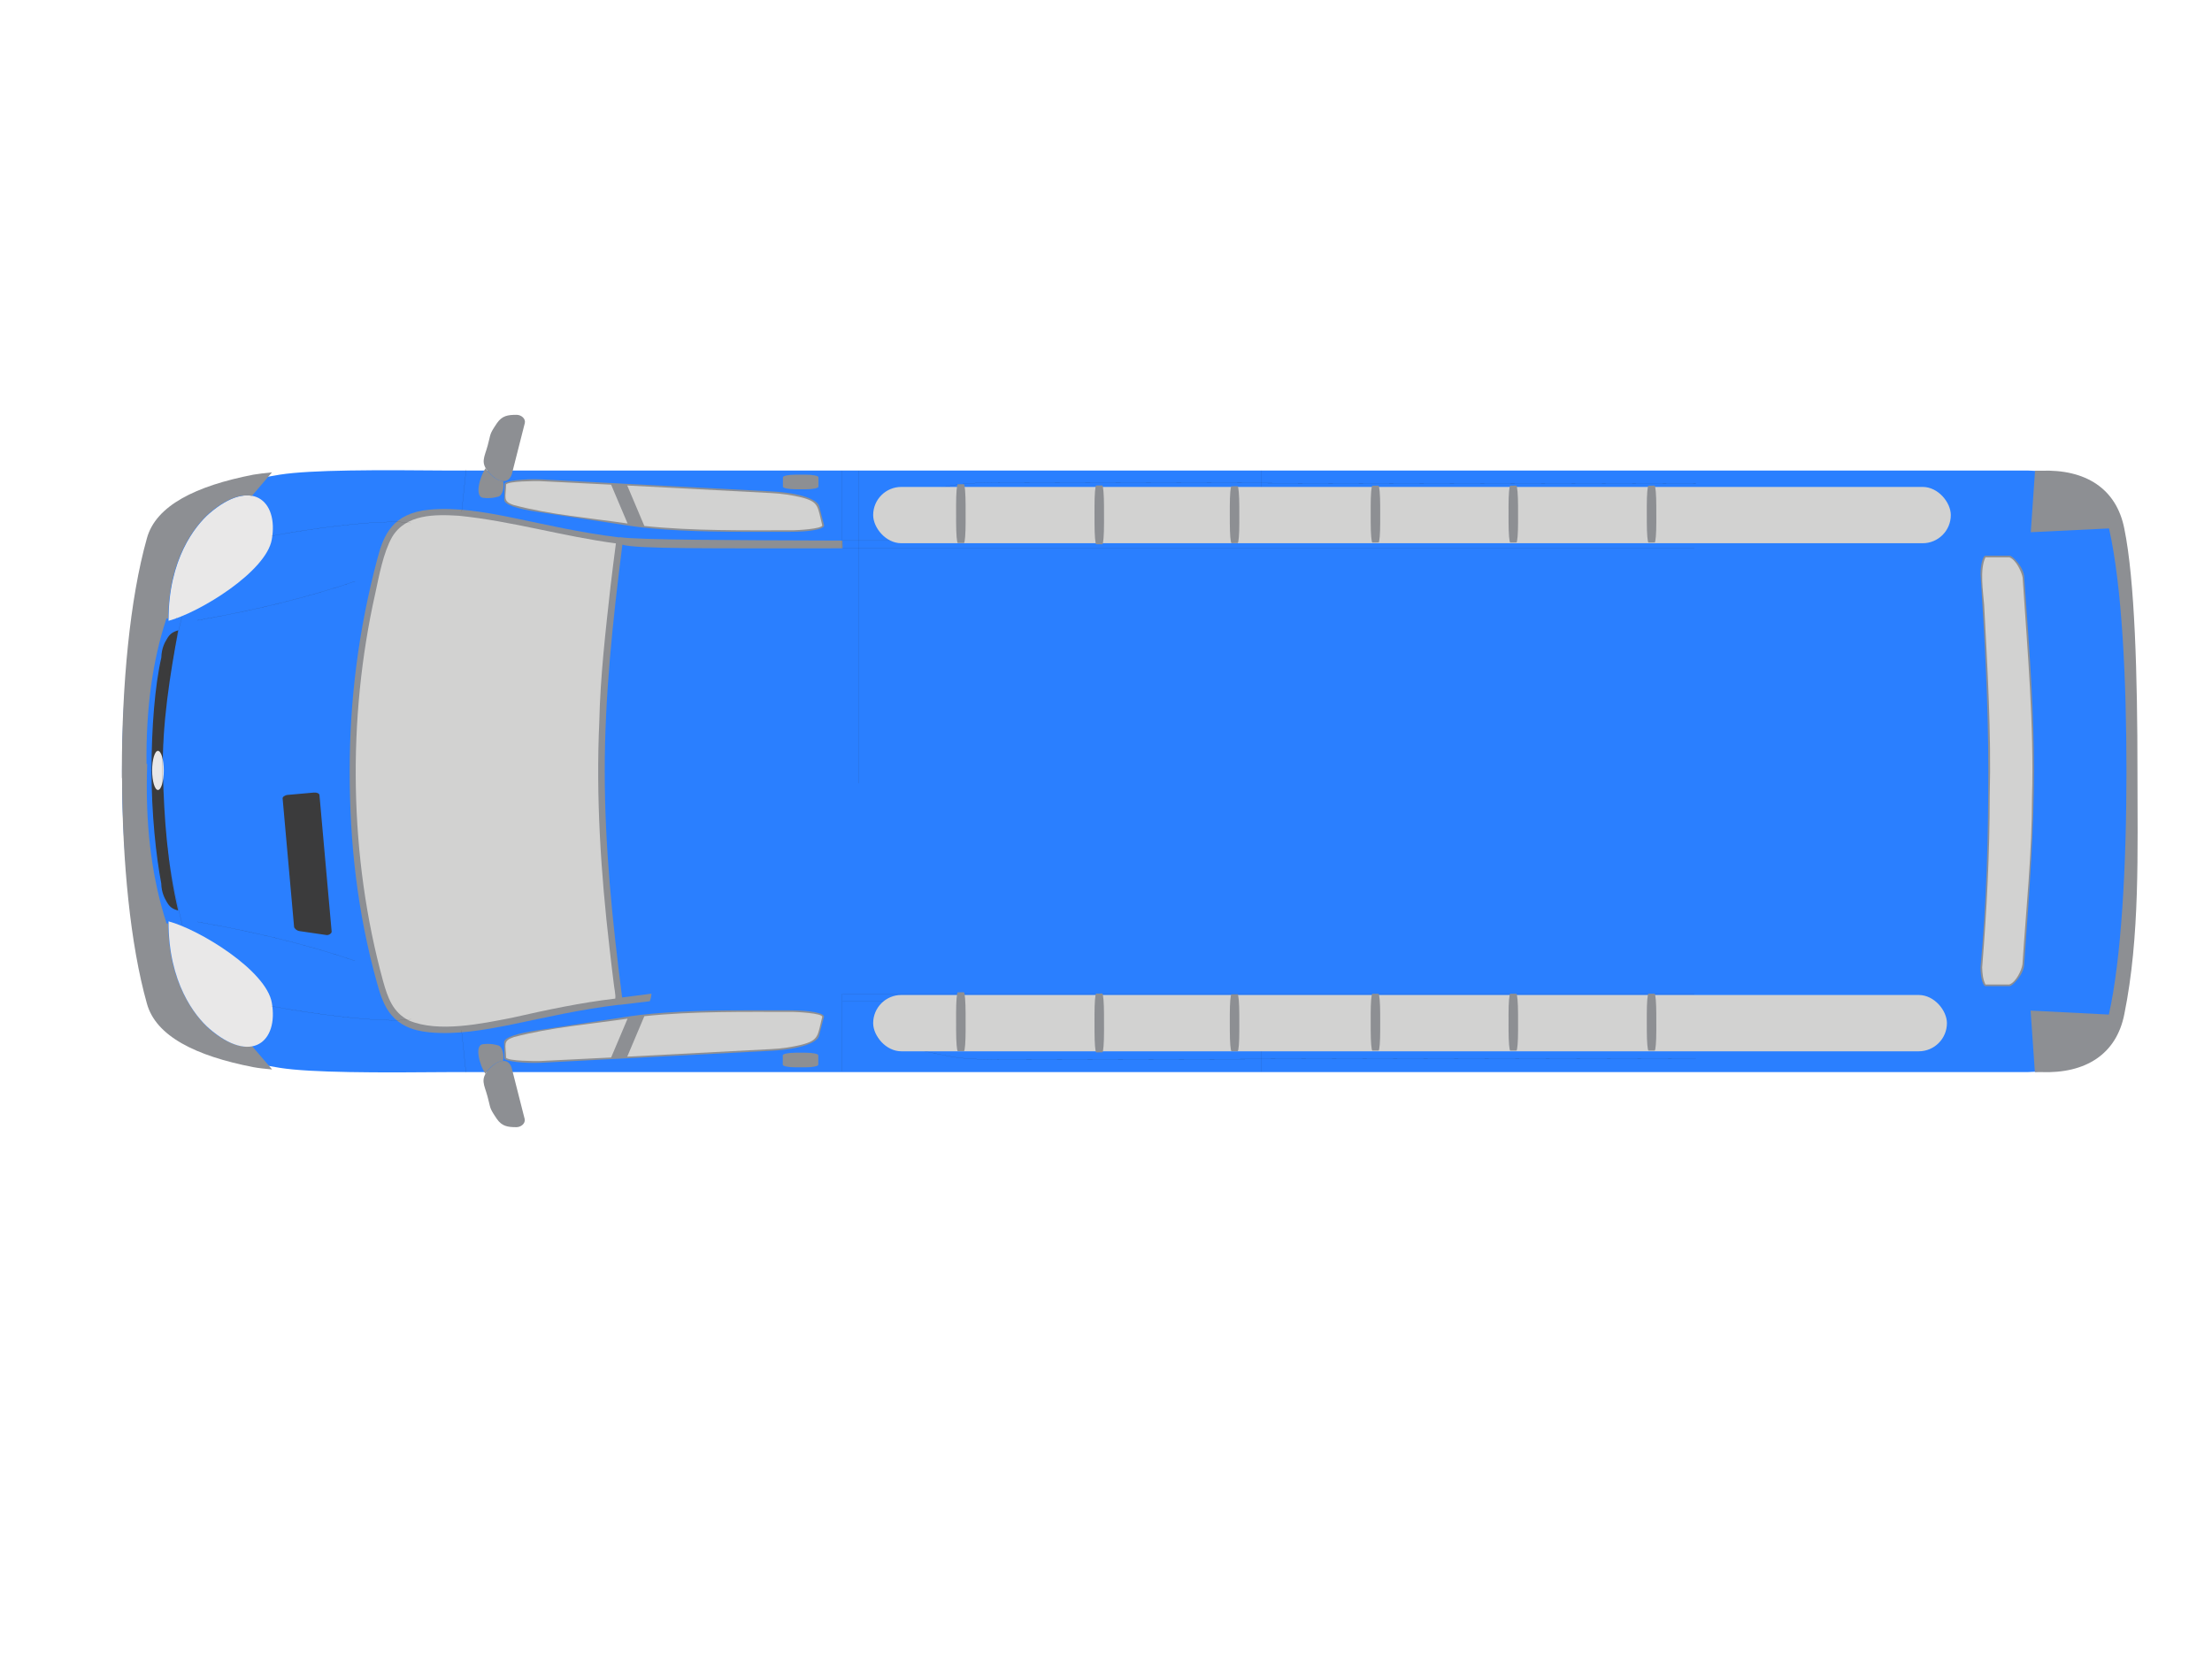 <?xml version="1.0"?><svg width="640" height="480" xmlns="http://www.w3.org/2000/svg">
 <title>blue bus - 170</title>
 <g>
  <title>Layer 1</title>
  <g transform="rotate(-180 327.229,223.073) " id="g10">
   <path fill="#2a7fff" fill-rule="evenodd" d="m41.929,152.699c-3.708,14.935 -4.678,42.619 -4.678,70.35c0,27.636 0.97,55.319 4.62,70.206c2.74,11.609 13.405,17.174 28.807,16.746l453.9,0c20.534,0.188 39.929,0.236 48.939,-1.191c19.964,-3.236 33.941,-8.989 37.02,-18.503c5.877,-17.55 8.61,-42.429 8.61,-67.307c0,-24.876 -2.679,-49.8 -8.553,-67.354c-3.08,-9.511 -17.113,-15.22 -37.077,-18.455c-9.01,-1.428 -28.406,-1.428 -48.939,-1.236l-453.9,0c-15.403,-0.38 -26.009,5.139 -28.749,16.744" id="path342"/>
   <path fill="#8d8f93" fill-rule="evenodd" d="m497.615,307.427l-66.401,-3.46c-8.42,-0.436 -13.273,-2.394 -13.745,-4.254l-1.431,-5.491c-0.284,-1.141 3.806,-1.947 9.943,-1.947l12.845,0c13.888,0 25.305,0.51 33.531,1.751l26.402,3.992c5.756,0.859 9.845,2.065 9.797,3.524l-0.095,4.611c0,0.881 -5.947,1.533 -10.846,1.274" id="path344"/>
   <path fill="#d2d2d1" fill-rule="evenodd" d="m468.03,293.971l4.945,11.7l-41.667,-2.188c-2.945,-0.143 -5.943,-0.571 -8.848,-1.285c-5.041,-1.333 -4.519,-2.616 -5.896,-8.038c0,-1.049 7.421,-1.427 8.324,-1.427c14.366,0 28.825,-0.237 43.142,1.237" id="path346"/>
   <path fill="#d2d2d1" fill-rule="evenodd" d="m477.638,305.909l-4.756,-11.225c10.942,1.616 22.261,2.521 32.867,5.326c3.38,1.096 2.331,2.189 2.282,5.995c-0.95,0.951 -8.23,0.951 -9.465,0.951l-20.929,-1.047" id="path348"/>
   <path fill="#8d8f93" fill-rule="evenodd" d="m508.653,306.956c1.38,0 2.52,0.57 4.231,2.378c2.76,2.901 1.383,4.519 0.476,7.896c-0.999,3.568 -0.334,2.996 -2.71,6.518c-1.476,2.094 -3.046,2.378 -5.661,2.378c-1.331,0 -2.661,-1.095 -2.379,-2.378l3.662,-14.414c0.285,-1.284 1.094,-2.378 2.38,-2.378" id="path350"/>
   <path fill="#8d8f93" fill-rule="evenodd" d="m508.889,306.956c1.332,0.046 2.711,0.903 4.044,2.378c0.476,0.428 0.763,0.904 0.997,1.378c1.902,-2.804 3.236,-8.465 0.665,-8.607c-2.234,-0.238 -3.232,0.095 -4.234,0.332c-1.279,0.239 -1.9,2.759 -1.472,4.52" id="path352"/>
   <path fill="#8d8f93" fill-rule="evenodd" d="m421.32,304.578l2.949,0c1.995,0 3.665,0.342 3.665,0.754l0,2.728c0,0.409 -1.619,0.751 -3.665,0.751l-2.949,0c-2.045,0 -3.664,-0.329 -3.664,-0.751l0,-2.728c0,-0.424 1.619,-0.754 3.664,-0.754" id="path354"/>
   <path fill="#8d8f93" fill-rule="evenodd" d="m410.668,287.503l0.062,2.233c31.091,0.097 59.695,0.19 64.46,1.001l0,-0.096c23.369,2.852 39.753,9.465 55.061,8.039c10.742,-1.045 13.229,-7.374 15.041,-14.269c5.504,-20.74 7.99,-40.956 7.99,-61.41c0,-20.451 -2.149,-40.62 -7.922,-61.311c-1.88,-6.85 -4.299,-13.176 -15.109,-14.223c-15.309,-1.475 -31.626,5.184 -55.061,7.991l0,-0.046l-8.727,1.045c-0.27,0.665 -0.471,1.381 -0.471,2.188l8.464,-1.094c2.885,22.309 5.032,43.951 5.032,65.549c0,21.64 -2.282,43.235 -5.102,65.45c-4.029,-1.236 -24.441,-1.046 -63.717,-1.046" id="path358"/>
   <path fill="#d2d2d1" fill-rule="evenodd" d="m478.116,171.961c2.516,21.69 3.946,43.619 2.945,65.451c-0.285,12.891 -1.806,26.115 -3.232,38.956c-0.476,4.186 -1.048,8.421 -1.57,12.56c15.22,1.997 30.158,6.469 45.428,7.991c6.941,0.429 15.315,0.523 19.312,-6.136c2.565,-4.519 3.805,-11.369 4.899,-16.411c8.133,-36.294 7.561,-76.249 -2.284,-112.112c-1.333,-4.758 -2.806,-9.039 -7.469,-11.369c-8.517,-3.615 -21.167,-0.904 -29.919,0.806c-9.655,2.191 -19.88,4.379 -29.78,5.521c-0.188,0.95 0.335,3.232 0.43,4.326c0.429,3.378 0.858,6.992 1.24,10.416" id="path360"/>
   <path fill="#3b3b3c" fill-rule="evenodd" d="m562.029,216.114l-3.526,-39.514c-0.044,-0.473 0.771,-1.07 1.47,-0.99l7.728,1.126c0.959,0.105 1.636,0.858 1.67,1.234l3.319,37.193c0.034,0.377 -0.61,0.912 -1.469,0.992l-7.568,0.676c-0.861,0.075 -1.582,-0.244 -1.624,-0.717" id="path362"/>
   <path fill="#e9e8e8" fill-rule="evenodd" d="m575.816,290.071c-2,11.271 5.898,18.074 18.169,7.42c3.946,-3.473 11.795,-13.13 11.701,-30.966c-9.039,2.425 -28.254,14.221 -29.87,23.546" id="path364"/>
   <path fill="#8d8f93" fill-rule="evenodd" d="m81.431,166.254c0,-3.046 -0.714,-5.42 -1.451,-5.42l-6.987,0c-0.814,0 -4.131,3.424 -4.183,6.279c-1.676,23.069 -2.845,39.479 -2.845,56.031c0,16.362 1.13,32.918 2.834,55.986c0.053,2.853 3.38,6.231 4.194,6.231l6.987,0c0.737,0 1.437,-2.379 1.437,-5.375c-1.217,-18.979 -2.237,-37.767 -2.237,-56.887c0,-19.125 0.496,-37.865 2.251,-56.845" id="path368"/>
   <path fill="#d2d2d1" fill-rule="evenodd" d="m73.102,161.309c-1.855,0.617 -3.568,4.041 -3.804,5.85c-1.048,15.886 -2.759,32.203 -2.759,48.232c-0.619,21.166 1.33,42.62 2.711,63.69c0.331,1.76 1.996,5.186 3.851,5.802l6.898,0c1.714,-3.471 0.667,-10.036 0.383,-13.746c-0.954,-18.216 -2.096,-36.91 -1.619,-55.176c0,-16.6 0.856,-33.2 2.188,-49.708c-0.049,-1.666 -0.19,-3.422 -0.951,-4.945l-6.898,0" id="path370"/>
   <path fill="#8d8f93" fill-rule="evenodd" d="m39.829,152.699c2.283,-11.605 11.225,-17.22 24.069,-16.744l1.807,0l1.238,17.791l-22.644,-1.143c-3.612,16.027 -5.09,43.047 -5.09,70.255c0,26.73 1.283,53.703 5.043,70.396l22.641,-1.094l-1.236,17.791l-1.759,0c-12.844,0.476 -21.786,-5.138 -24.069,-16.746c-3.044,-14.839 -3.804,-42.521 -3.804,-70.206c0,-23.069 -0.764,-47.85 3.804,-70.301" id="path372"/>
   <path fill="#8d8f93" fill-rule="evenodd" d="m603.263,267.334l0,-0.145l0.33,0l-0.33,0.145zm-0.05,-88.475l0.38,0.096l-0.38,0l0,-0.096zm-21.69,-35.389c3.238,-0.573 7.518,0.762 12.558,5.139c3.805,3.52 11.606,12.936 11.7,30.346l0.479,0c3.994,12.273 5.943,26.258 5.708,42.096l-0.049,0l0.049,0.284c-0.049,1.237 -0.049,2.474 -0.096,3.759l0.19,0c0.191,15.841 -1.71,29.873 -5.755,42.095l-0.525,0c-0.094,17.458 -7.849,26.83 -11.7,30.348c-5.04,4.378 -9.32,5.756 -12.513,5.139l-5.801,6.8c2.094,-0.188 3.901,-0.429 5.375,-0.665c16.647,-3.236 28.258,-8.941 30.825,-18.454c4.946,-17.599 7.23,-42.43 7.23,-67.356c0,-0.664 0,-1.284 0,-1.949l-0.05,0c-0.092,-24.212 -2.376,-48.137 -7.18,-65.215c-2.568,-9.51 -14.178,-15.22 -30.825,-18.455c-1.52,-0.284 -3.329,-0.475 -5.42,-0.664l5.801,6.752" id="path374"/>
   <path fill="#8d8f93" fill-rule="evenodd" d="m497.665,138.671l-66.403,3.462c-8.421,0.43 -13.274,2.39 -13.749,4.251l-1.426,5.49c-0.285,1.144 3.804,1.948 9.944,1.948l12.841,0c13.887,0 25.304,-0.511 33.535,-1.753l26.397,-3.991c5.756,-0.856 9.847,-2.065 9.799,-3.524l-0.096,-4.61c0,-0.883 -5.944,-1.534 -10.842,-1.274" id="path376"/>
   <path fill="#d2d2d1" fill-rule="evenodd" d="m468.03,152.129l4.945,-11.702l-41.667,2.188c-2.945,0.141 -5.943,0.571 -8.848,1.284c-5.041,1.334 -4.519,2.617 -5.896,8.039c0,1.049 7.421,1.426 8.324,1.426c14.366,0 28.825,0.239 43.142,-1.234" id="path378"/>
   <path fill="#d2d2d1" fill-rule="evenodd" d="m477.638,140.188l-4.756,11.227c10.942,-1.617 22.261,-2.522 32.867,-5.329c3.38,-1.091 2.331,-2.189 2.282,-5.993c-0.95,-0.951 -8.23,-0.951 -9.465,-0.951l-20.929,1.045" id="path380"/>
   <path fill="#8d8f93" fill-rule="evenodd" d="m508.7,139.191c1.379,0 2.523,-0.571 4.233,-2.381c2.757,-2.9 1.379,-4.519 0.476,-7.895c-1,-3.566 -0.334,-2.997 -2.711,-6.515c-1.474,-2.094 -3.046,-2.379 -5.661,-2.379c-1.334,0 -2.664,1.094 -2.38,2.379l3.664,14.41c0.285,1.288 1.096,2.381 2.38,2.381" id="path382"/>
   <path fill="#8d8f93" fill-rule="evenodd" d="m508.938,139.191c1.33,-0.049 2.714,-0.906 4.041,-2.381c0.479,-0.428 0.763,-0.902 1.001,-1.378c1.903,2.806 3.236,8.465 0.666,8.607c-2.238,0.24 -3.236,-0.094 -4.236,-0.331c-1.281,-0.239 -1.902,-2.759 -1.472,-4.518" id="path384"/>
   <path fill="#8d8f93" fill-rule="evenodd" d="m421.365,141.568l2.951,0c1.999,0 3.664,-0.341 3.664,-0.753l0,-2.73c0,-0.405 -1.619,-0.749 -3.664,-0.749l-2.951,0c-2.044,0 -3.661,0.33 -3.661,0.749l0,2.73c0,0.424 1.617,0.753 3.661,0.753" id="path386"/>
   <path fill="#e9e8e8" fill-rule="evenodd" d="m575.816,156.027c-2,-11.273 5.898,-18.075 18.169,-7.419c3.946,3.473 11.795,13.127 11.701,30.965c-9.039,-2.425 -28.254,-14.224 -29.87,-23.546" id="path390"/>
   <path fill="#3b3b3c" fill-rule="evenodd" d="m602.901,263.766c1.635,-0.474 2.454,-1.047 3.311,-2.57c0.572,-0.95 1.491,-2.57 1.574,-5.327c1.839,-7.99 2.837,-20.31 2.837,-32.678c0,-12.368 -1.305,-24.686 -2.817,-32.63c-0.081,-2.711 -1.001,-4.33 -1.575,-5.327c-0.857,-1.521 -1.675,-2.093 -3.311,-2.52c3.107,13.319 4.067,26.635 4.395,39.907c0.349,13.889 -2.164,28.824 -4.414,41.145" id="path404"/>
   <path fill="#e9e8e8" fill-rule="evenodd" d="m610.441,223.239c0,3.117 -0.756,5.66 -1.687,5.66c-0.931,0 -1.686,-2.543 -1.686,-5.66c0,-3.116 0.755,-5.661 1.686,-5.661c0.931,0 1.687,2.545 1.687,5.661" id="path406"/>
   <path fill="#211d1d" fill-rule="nonzero" d="m165.036,292.19l224.65,0.499l0,-0.019l-224.65,-0.5" id="path866"/>
   <path fill="#211d1d" fill-rule="nonzero" d="m389.686,292.689c3.593,0 6.375,0.132 8.259,0.44c1.885,0.308 2.866,0.795 2.864,1.489l0.019,0c-0.008,-1.427 -3.955,-1.945 -11.141,-1.948l0,0.019" id="path868"/>
   <path fill="#211d1d" fill-rule="nonzero" d="m400.809,299.133l0.019,0l0,-4.515l-0.019,0l0,4.515z" id="path870"/>
   <path fill="#211d1d" fill-rule="nonzero" d="m400.809,299.133c0,0.996 -0.849,2.28 -4.129,2.943l0.004,0.019c3.284,-0.663 4.144,-1.951 4.144,-2.961l-0.019,0" id="path872"/>
   <path fill="#211d1d" fill-rule="nonzero" d="m396.68,302.075l-13.985,2.897l0.004,0.019l13.985,-2.897" id="path874"/>
   <path fill="#211d1d" fill-rule="nonzero" d="m382.695,304.973c-5.891,1.21 -7.859,1.534 -19.778,1.534c-0.404,0 -0.818,0 -1.244,-0.001l0,0.02c0.426,0 0.84,0 1.244,0c11.919,0 13.89,-0.324 19.781,-1.534l-0.004,-0.019" id="path876"/>
   <path fill="#211d1d" fill-rule="nonzero" d="m361.674,306.505l-197.875,-0.384l0,0.019l197.875,0.385" id="path878"/>
   <path fill="#211d1d" fill-rule="nonzero" d="m289.03,289.642l0.525,20.359l0.019,0l-0.525,-20.359" id="path880"/>
   <path fill="#211d1d" fill-rule="nonzero" d="m597.376,266.658c-16.499,2.855 -31.735,6.565 -45.619,11.274l0.006,0.019c13.883,-4.71 29.117,-8.419 45.616,-11.272l-0.004,-0.02" id="path882"/>
   <path fill="#211d1d" fill-rule="nonzero" d="m575.939,291.059c-12.44,2.335 -26.988,4.085 -35.429,4.085c-2.05,0 -3.74,-0.104 -4.951,-0.326l-0.004,0.019c1.214,0.222 2.905,0.326 4.955,0.326c8.444,0 22.991,-1.75 35.433,-4.085l-0.004,-0.019" id="path884"/>
   <path fill="#211d1d" fill-rule="nonzero" d="m410.749,309.953l0.018,0l0,-22.45l-0.018,0l0,22.45z" id="path888"/>
   <path fill="#211d1d" fill-rule="nonzero" d="m405.948,309.953l0.02,0l0,-90.423l-0.02,0l0,90.423z" id="path890"/>
   <path fill="#211d1d" fill-rule="nonzero" d="m164.228,289.745l246.44,0l0,-0.02l-246.44,0l0,0.02z" id="path894"/>
   <path fill="#211d1d" fill-rule="nonzero" d="m164.228,287.464l246.44,0l0,-0.019l-246.44,0l0,0.019z" id="path896"/>
   <path fill="#211d1d" fill-rule="nonzero" d="m520.865,298.107l-1.283,12.178l0.019,0.001l1.282,-12.177" id="path898"/>
   <path fill="#211d1d" fill-rule="nonzero" d="m165.036,153.925l224.65,-0.496l0,-0.019l-224.65,0.496" id="path900"/>
   <path fill="#211d1d" fill-rule="nonzero" d="m389.686,153.429c7.186,-0.003 11.134,-0.523 11.141,-1.946l-0.019,0c0.003,0.693 -0.979,1.179 -2.864,1.486c-1.884,0.309 -4.666,0.441 -8.259,0.441l0,0.019" id="path902"/>
   <path fill="#211d1d" fill-rule="nonzero" d="m400.809,151.483l0.019,0l0,-4.519l-0.019,0l0,4.519z" id="path904"/>
   <path fill="#211d1d" fill-rule="nonzero" d="m400.828,146.964c0,-1.009 -0.86,-2.296 -4.144,-2.96l-0.004,0.019c3.28,0.664 4.129,1.946 4.129,2.941l0.019,0" id="path906"/>
   <path fill="#211d1d" fill-rule="nonzero" d="m396.684,144.004l-13.985,-2.896l-0.004,0.019l13.985,2.896" id="path908"/>
   <path fill="#211d1d" fill-rule="nonzero" d="m382.699,141.107c-5.872,-1.205 -7.851,-1.534 -19.672,-1.534c-0.438,0 -0.888,0 -1.353,0.001l0,0.019c0.465,-0.001 0.915,-0.001 1.353,-0.001c11.822,0 13.796,0.329 19.669,1.534l0.004,-0.019" id="path910"/>
   <path fill="#211d1d" fill-rule="nonzero" d="m361.674,139.575l-197.875,0.383l0,0.019l197.875,-0.382" id="path912"/>
   <path fill="#211d1d" fill-rule="nonzero" d="m289.099,156.408l0.521,-20.311l-0.019,0l-0.523,20.311" id="path914"/>
   <path fill="#211d1d" fill-rule="nonzero" d="m597.38,179.421c-16.499,-2.854 -31.734,-6.564 -45.616,-11.272l-0.006,0.017c13.884,4.709 29.12,8.42 45.619,11.274l0.004,-0.019" id="path916"/>
   <path fill="#211d1d" fill-rule="nonzero" d="m575.943,155.02c-12.441,-2.334 -26.989,-4.084 -35.433,-4.084c-2.051,0 -3.741,0.103 -4.955,0.326l0.004,0.019c1.211,-0.223 2.901,-0.326 4.951,-0.326c8.441,0 22.989,1.75 35.429,4.084l0.004,-0.019" id="path918"/>
   <path fill="#211d1d" fill-rule="nonzero" d="m410.8,158.644l0.019,0l0,-22.45l-0.019,0l0,22.45z" id="path922"/>
   <path fill="#211d1d" fill-rule="nonzero" d="m164.228,156.371l246.44,0l0,-0.018l-246.44,0l0,0.018z" id="path926"/>
   <path fill="#211d1d" fill-rule="nonzero" d="m164.228,158.654l246.44,0l0,-0.02l-246.44,0l0,0.02z" id="path928"/>
   <path fill="#211d1d" fill-rule="nonzero" d="m520.934,148.035l-1.285,-12.175l-0.019,0.001l1.285,12.176" id="path930"/>
   <path fill="#211d1d" fill-rule="nonzero" d="m601.764,267.906c3.371,-13.094 5.744,-27.205 5.744,-43.881c0,-1.739 -0.026,-3.506 -0.079,-5.304l-0.02,0.001c0.054,1.796 0.079,3.564 0.079,5.302c0,16.675 -2.371,30.784 -5.742,43.876l0.019,0.005" id="path952"/>
   <path fill="#211d1d" fill-rule="nonzero" d="m601.699,178.578c3.37,13.091 5.741,27.195 5.741,43.866c0,1.743 -0.026,3.513 -0.08,5.312l0.02,0c0.052,-1.8 0.079,-3.57 0.079,-5.312c0,-16.672 -2.371,-30.779 -5.741,-43.871l-0.019,0.005" id="path954"/>
   <rect fill="#d2d2d1" ry="6.517" transform="matrix(1.25,0,0,1.25,0,750) " y="-486.422" x="72.922" height="13.034" width="248.536" id="rect4902"/>
   <path fill="#8d8f93" fill-rule="evenodd" d="m335.029,147.739l0.005,4.886c0.004,3.309 0.228,6.064 0.495,6.063l1.774,-0.011c0.263,-0.001 0.484,-2.683 0.481,-6.069l-0.005,-4.886c-0.004,-3.384 -0.221,-6.06 -0.493,-6.059l-1.774,0.011c-0.275,0.001 -0.486,2.681 -0.483,6.065" id="path386-4-4"/>
   <path fill="#8d8f93" fill-rule="evenodd" d="m375.075,148.099l0.005,4.886c0.004,3.309 0.228,6.064 0.495,6.063l1.774,-0.011c0.263,-0.001 0.484,-2.683 0.481,-6.069l-0.005,-4.886c-0.004,-3.384 -0.22,-6.06 -0.493,-6.059l-1.775,0.011c-0.275,0.001 -0.486,2.681 -0.483,6.065" id="path386-4-4-6"/>
   <path fill="#8d8f93" fill-rule="evenodd" d="m295.883,147.875l0.005,4.725c0.004,3.2 0.228,5.864 0.495,5.863l1.774,-0.011c0.263,-0.001 0.484,-2.595 0.481,-5.869l-0.005,-4.725c-0.004,-3.272 -0.22,-5.86 -0.493,-5.859l-1.774,0.011c-0.275,0.001 -0.486,2.593 -0.483,5.865" id="path386-4-4-4"/>
   <path fill="#8d8f93" fill-rule="evenodd" d="m255.121,148.044l0.005,4.725c0.004,3.2 0.228,5.864 0.495,5.863l1.774,-0.011c0.263,-0.001 0.484,-2.595 0.481,-5.869l-0.005,-4.725c-0.004,-3.272 -0.22,-5.86 -0.493,-5.859l-1.774,0.011c-0.275,0.001 -0.486,2.593 -0.483,5.865" id="path386-4-4-4-0"/>
   <path fill="#8d8f93" fill-rule="evenodd" d="m215.234,148.044l0.005,4.725c0.004,3.2 0.228,5.864 0.495,5.863l1.774,-0.011c0.263,-0.001 0.484,-2.595 0.481,-5.869l-0.005,-4.725c-0.004,-3.272 -0.22,-5.86 -0.493,-5.859l-1.774,0.011c-0.275,0.001 -0.486,2.593 -0.483,5.865" id="path386-4-4-4-2"/>
   <path fill="#8d8f93" fill-rule="evenodd" d="m175.234,148.044l0.005,4.725c0.004,3.2 0.228,5.864 0.495,5.863l1.774,-0.011c0.263,-0.001 0.484,-2.595 0.481,-5.869l-0.005,-4.725c-0.004,-3.272 -0.22,-5.86 -0.493,-5.859l-1.774,0.011c-0.275,0.001 -0.486,2.593 -0.483,5.865" id="path386-4-4-4-2-9"/>
   <rect fill="#d2d2d1" transform="matrix(1.25,0,0,1.25,0,750) " ry="6.517" y="-368.822" x="72.023" height="13.034" width="249.435" id="rect4902-7"/>
   <path fill="#8d8f93" fill-rule="evenodd" d="m335.029,294.739l0.005,4.886c0.004,3.309 0.228,6.064 0.495,6.063l1.774,-0.011c0.263,-0.001 0.484,-2.683 0.481,-6.069l-0.005,-4.886c-0.004,-3.384 -0.221,-6.06 -0.493,-6.059l-1.774,0.011c-0.275,0.001 -0.486,2.681 -0.483,6.065" id="path386-4-4-43"/>
   <path fill="#8d8f93" fill-rule="evenodd" d="m375.075,295.099l0.005,4.886c0.004,3.309 0.228,6.064 0.495,6.063l1.774,-0.011c0.263,-0.001 0.484,-2.683 0.481,-6.069l-0.005,-4.886c-0.004,-3.384 -0.22,-6.06 -0.493,-6.059l-1.774,0.011c-0.275,0.001 -0.486,2.681 -0.483,6.065" id="path386-4-4-6-7"/>
   <path fill="#8d8f93" fill-rule="evenodd" d="m295.883,294.875l0.005,4.725c0.004,3.2 0.228,5.864 0.495,5.863l1.774,-0.011c0.263,-0.001 0.484,-2.595 0.481,-5.869l-0.005,-4.725c-0.004,-3.272 -0.221,-5.86 -0.493,-5.859l-1.774,0.011c-0.275,0.001 -0.487,2.593 -0.483,5.865" id="path386-4-4-4-5"/>
   <path fill="#8d8f93" fill-rule="evenodd" d="m255.121,295.044l0.005,4.725c0.004,3.2 0.228,5.864 0.495,5.863l1.774,-0.011c0.263,-0.001 0.484,-2.595 0.481,-5.869l-0.005,-4.725c-0.004,-3.272 -0.221,-5.86 -0.493,-5.859l-1.774,0.011c-0.275,0.001 -0.487,2.593 -0.483,5.865" id="path386-4-4-4-0-6"/>
   <path fill="#8d8f93" fill-rule="evenodd" d="m215.234,295.044l0.005,4.725c0.004,3.2 0.228,5.864 0.495,5.863l1.774,-0.011c0.263,-0.001 0.484,-2.595 0.481,-5.869l-0.005,-4.725c-0.004,-3.272 -0.22,-5.86 -0.493,-5.859l-1.774,0.011c-0.275,0.001 -0.486,2.593 -0.483,5.865" id="path386-4-4-4-2-8"/>
   <path fill="#8d8f93" fill-rule="evenodd" d="m175.234,295.044l0.005,4.725c0.004,3.2 0.228,5.864 0.495,5.863l1.774,-0.011c0.263,-0.001 0.484,-2.595 0.481,-5.869l-0.005,-4.725c-0.004,-3.272 -0.22,-5.86 -0.493,-5.859l-1.774,0.011c-0.275,0.001 -0.486,2.593 -0.483,5.865" id="path386-4-4-4-2-9-1"/>
  </g>
 </g>
</svg>